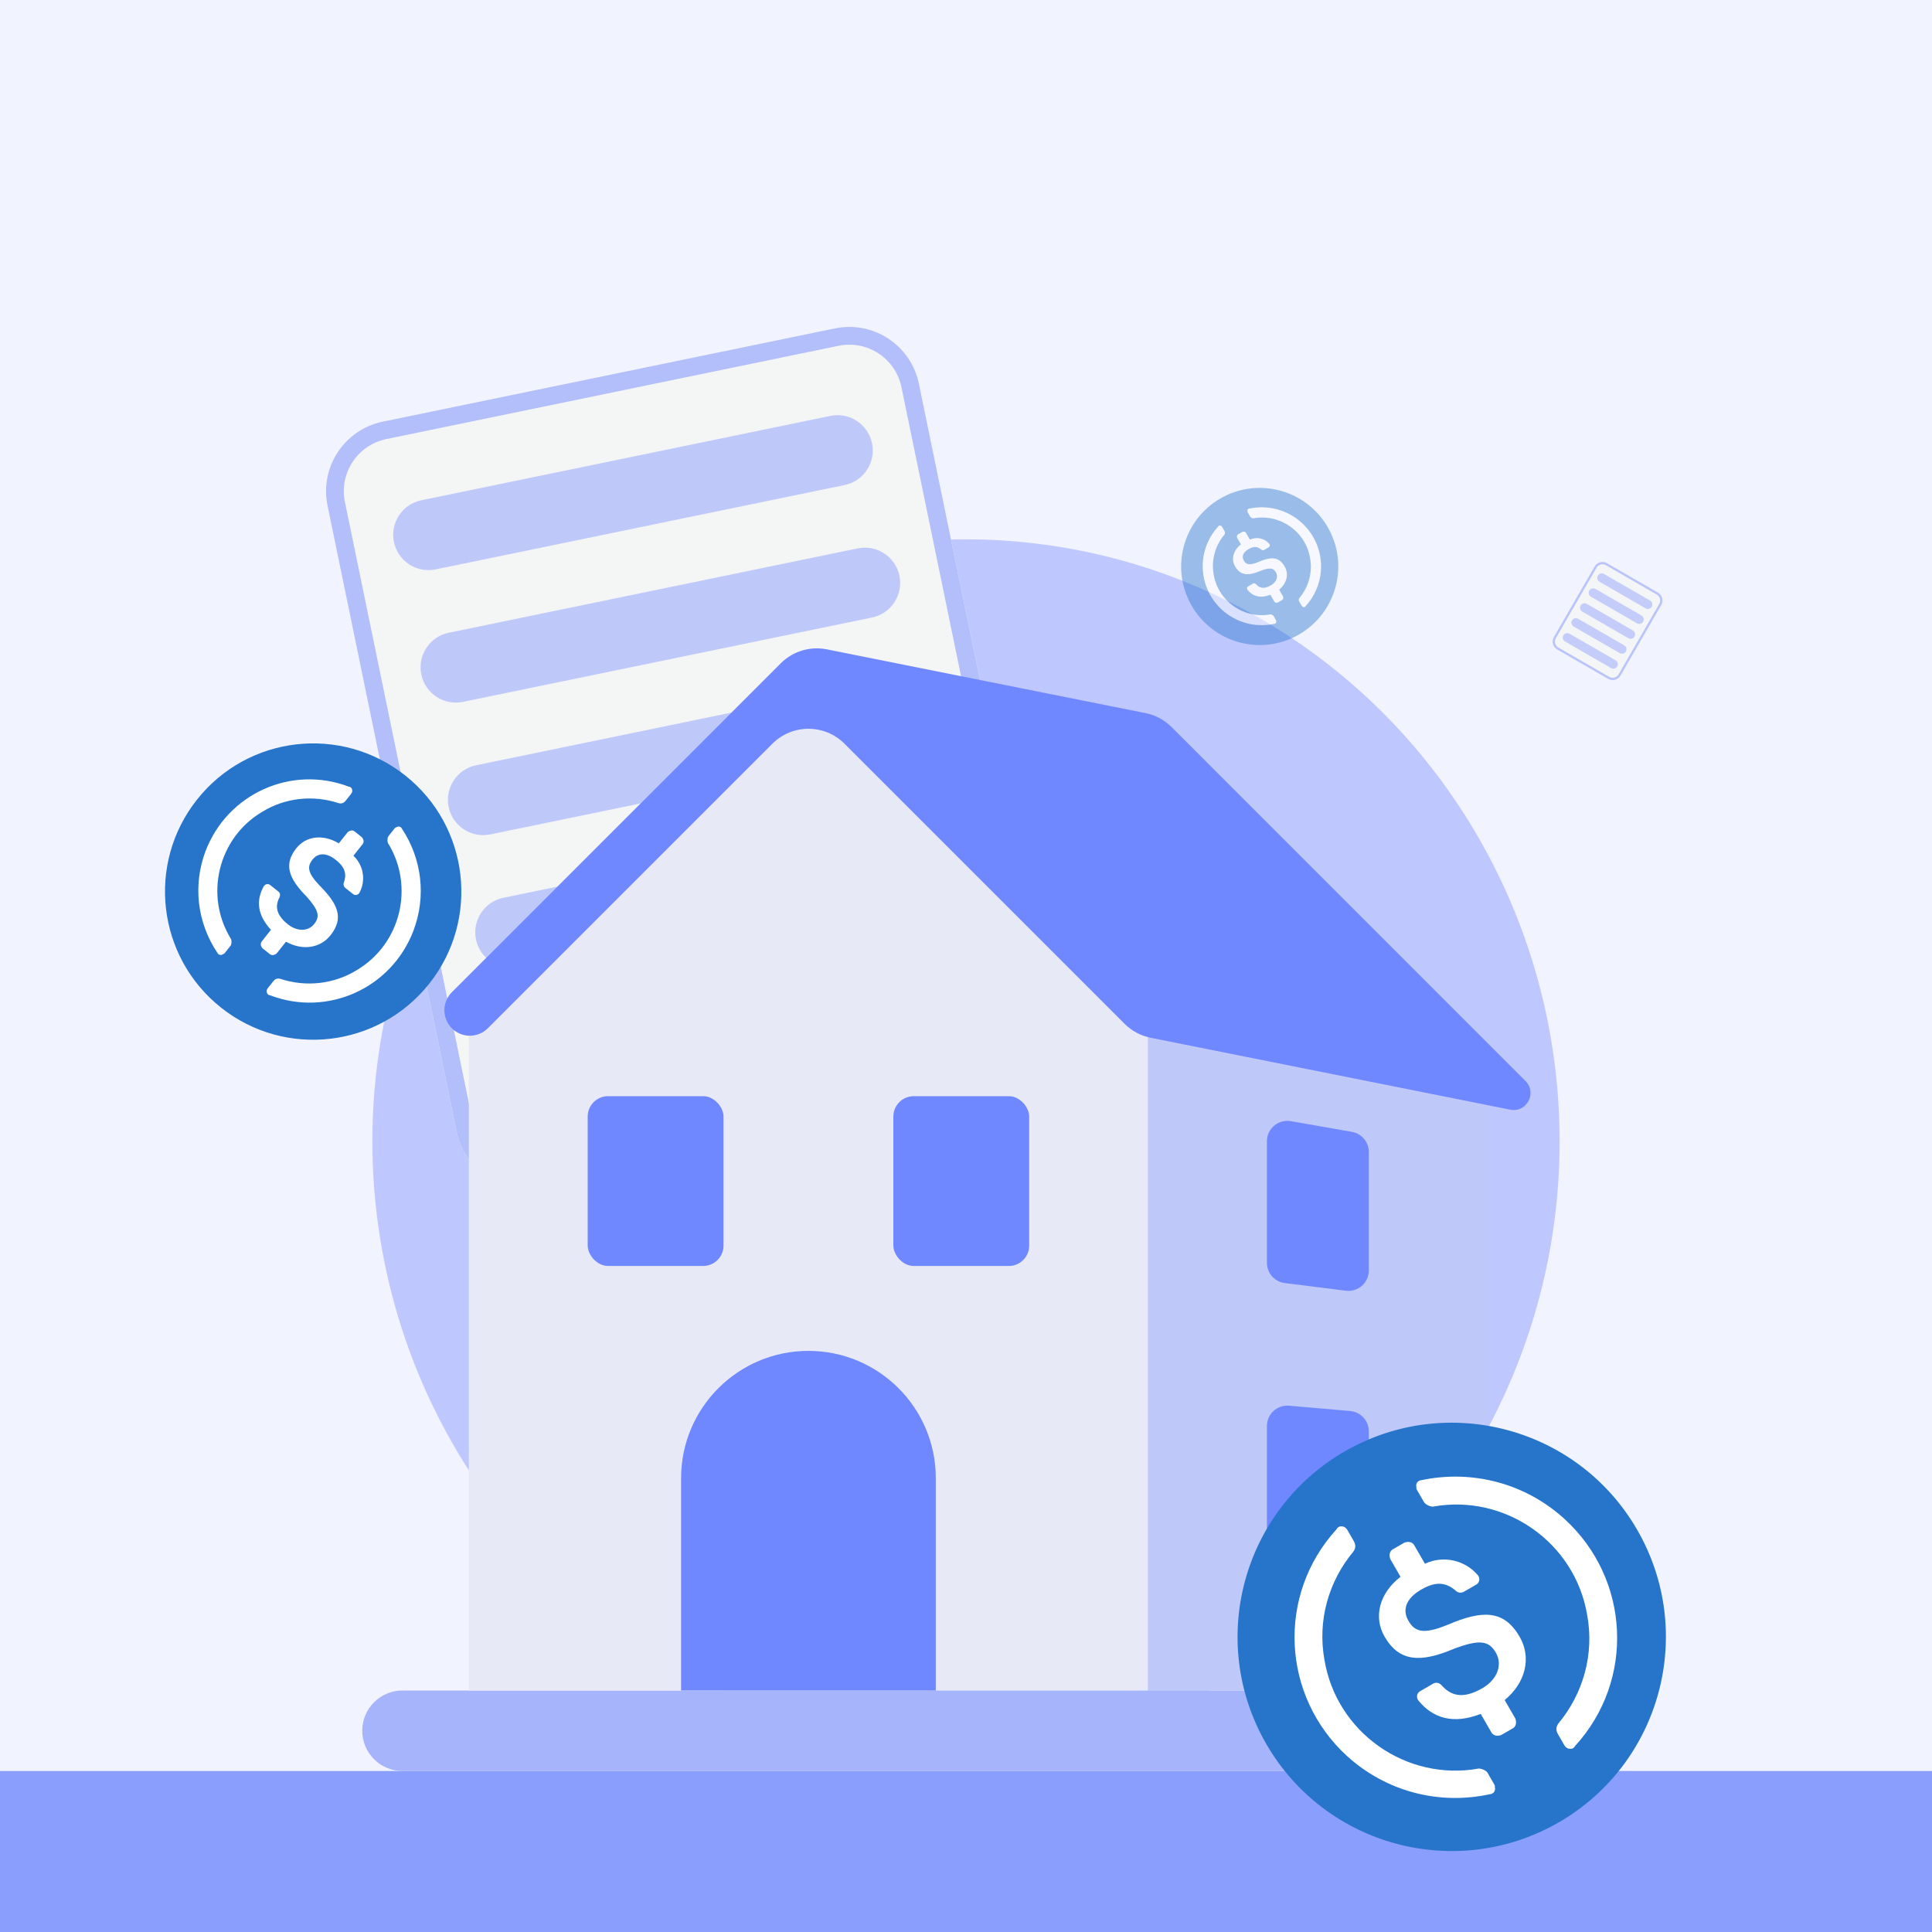 <svg width="240" height="240" viewBox="0 0 240 240" fill="none" xmlns="http://www.w3.org/2000/svg">
<g clip-path="url(#clip0_3627_798)">
<rect width="240" height="240" fill="#7088FF" fill-opacity="0.1"/>
<g opacity="0.4" filter="url(#filter0_f_3627_798)">
<ellipse cx="120" cy="141.785" rx="73.742" ry="74.785" fill="#7088FF"/>
</g>
<rect y="219.999" width="240" height="20" fill="#8A9EFD"/>
<path d="M45 215C45 212.239 47.239 210 50 210H185C187.761 210 190 212.239 190 215V215C190 217.761 187.761 220 185 220H50C47.239 220 45 217.761 45 215V215Z" fill="#A5B4FB"/>
<g clip-path="url(#clip1_3627_798)">
<path d="M40.687 62.805C39.702 58.032 42.773 53.365 47.546 52.381L103.718 40.796C108.491 39.811 113.158 42.882 114.143 47.655L130.184 125.432C131.168 130.205 128.097 134.872 123.324 135.856L67.152 147.441C62.379 148.426 57.712 145.355 56.727 140.582L40.687 62.805Z" fill="#F4F5F5"/>
<path d="M48.934 67.323C48.445 64.952 49.971 62.633 52.343 62.144L103.151 51.665C105.522 51.176 107.841 52.702 108.33 55.073V55.073C108.82 57.445 107.294 59.764 104.922 60.253L54.114 70.732C51.743 71.221 49.424 69.695 48.934 67.323V67.323Z" fill="#BFC9F9"/>
<path d="M52.335 83.78C51.846 81.409 53.372 79.09 55.743 78.601L106.551 68.122C108.923 67.633 111.242 69.159 111.731 71.53V71.53C112.22 73.902 110.694 76.221 108.322 76.71L57.514 87.189C55.143 87.678 52.824 86.152 52.335 83.78V83.78Z" fill="#BFC9F9"/>
<path d="M55.731 100.243C55.242 97.872 56.768 95.553 59.14 95.064L109.948 84.585C112.319 84.096 114.638 85.622 115.127 87.993V87.993C115.616 90.365 114.09 92.684 111.719 93.173L60.911 103.652C58.539 104.141 56.22 102.615 55.731 100.243V100.243Z" fill="#BFC9F9"/>
<path d="M59.128 116.702C58.639 114.331 60.165 112.012 62.536 111.523L113.344 101.044C115.716 100.555 118.035 102.081 118.524 104.452V104.452C119.013 106.824 117.487 109.143 115.115 109.632L64.308 120.111C61.936 120.6 59.617 119.074 59.128 116.702V116.702Z" fill="#BFC9F9"/>
<path d="M62.52 133.162C62.031 130.791 63.557 128.472 65.929 127.983L116.737 117.504C119.108 117.015 121.427 118.541 121.916 120.912V120.912C122.406 123.284 120.88 125.603 118.508 126.092L67.7 136.571C65.329 137.06 63.01 135.534 62.52 133.162V133.162Z" fill="#BFC9F9"/>
</g>
<path d="M47.769 53.461L103.941 41.876C108.117 41.014 112.202 43.702 113.063 47.878L129.104 125.655C129.965 129.831 127.277 133.915 123.101 134.776L66.929 146.361C62.753 147.222 58.669 144.535 57.807 140.359L41.767 62.583C40.905 58.407 43.593 54.322 47.769 53.461Z" stroke="#B2BFFA" stroke-width="2.206"/>
<path d="M142.616 125.623L100.428 83.435L58.239 125.623V210H142.616V125.623Z" fill="#E7EAF6"/>
<path d="M142.615 125.623L184.804 134.061V210H142.615V125.623Z" fill="#BFC9F9"/>
<path d="M84.606 183.632C84.606 174.894 91.69 167.811 100.427 167.811C109.165 167.811 116.248 174.894 116.248 183.632V210H84.606V183.632Z" fill="#7088FF"/>
<rect x="73.005" y="136.17" width="16.875" height="21.094" rx="2.531" fill="#7088FF"/>
<rect x="110.975" y="136.17" width="16.875" height="21.094" rx="2.531" fill="#7088FF"/>
<path d="M167.728 175.282C169.035 175.397 170.038 176.492 170.038 177.804V192.58C170.038 194.015 168.846 195.163 167.412 195.109L159.818 194.824C158.458 194.773 157.382 193.656 157.382 192.295V177.14C157.382 175.655 158.654 174.489 160.134 174.618L167.728 175.282Z" fill="#7088FF"/>
<path d="M167.943 140.603C169.155 140.815 170.038 141.866 170.038 143.096V157.825C170.038 159.348 168.704 160.526 167.193 160.337L159.599 159.387C158.332 159.229 157.382 158.152 157.382 156.876V141.767C157.382 140.195 158.801 139.003 160.349 139.274L167.943 140.603Z" fill="#7088FF"/>
<path d="M142.297 88.582C143.522 88.827 144.647 89.429 145.531 90.312L189.505 134.287C190.981 135.762 189.646 138.256 187.6 137.847L142.935 128.914C141.71 128.669 140.585 128.067 139.701 127.183L104.902 92.385C102.431 89.913 98.424 89.913 95.953 92.385L60.605 127.733C59.369 128.968 57.365 128.968 56.13 127.733C54.894 126.497 54.894 124.493 56.13 123.258L96.993 82.395C98.489 80.899 100.634 80.249 102.709 80.664L142.297 88.582Z" fill="#7088FF"/>
<g opacity="0.9">
<g clip-path="url(#clip2_3627_798)">
<path d="M198.088 70.375C198.399 69.837 199.086 69.653 199.624 69.964L205.955 73.619C206.493 73.929 206.677 74.617 206.367 75.155L201.306 83.921C200.995 84.458 200.307 84.643 199.77 84.332L193.439 80.677C192.901 80.367 192.717 79.679 193.027 79.141L198.088 70.375Z" fill="#F4F5F5"/>
<path d="M198.492 71.505C198.646 71.237 198.988 71.146 199.255 71.3L204.982 74.606C205.249 74.76 205.34 75.102 205.186 75.37V75.37C205.032 75.637 204.69 75.728 204.423 75.574L198.697 72.268C198.429 72.114 198.338 71.772 198.492 71.505V71.505Z" fill="#BFC9F9"/>
<path d="M197.424 73.36C197.578 73.093 197.92 73.001 198.187 73.155L203.913 76.461C204.18 76.616 204.272 76.957 204.118 77.225V77.225C203.963 77.492 203.622 77.584 203.354 77.429L197.628 74.123C197.361 73.969 197.269 73.627 197.424 73.36V73.36Z" fill="#BFC9F9"/>
<path d="M196.351 75.215C196.506 74.947 196.848 74.856 197.115 75.01L202.841 78.316C203.108 78.47 203.2 78.812 203.045 79.079V79.079C202.891 79.347 202.549 79.438 202.282 79.284L196.556 75.978C196.289 75.824 196.197 75.482 196.351 75.215V75.215Z" fill="#BFC9F9"/>
<path d="M195.283 77.07C195.437 76.803 195.779 76.711 196.046 76.866L201.773 80.172C202.04 80.326 202.131 80.668 201.977 80.935V80.935C201.823 81.202 201.481 81.294 201.214 81.139L195.488 77.834C195.22 77.679 195.129 77.337 195.283 77.07V77.07Z" fill="#BFC9F9"/>
<path d="M194.209 78.926C194.363 78.658 194.705 78.567 194.972 78.721L200.698 82.027C200.966 82.181 201.057 82.523 200.903 82.79V82.79C200.749 83.058 200.407 83.149 200.14 82.995L194.413 79.689C194.146 79.535 194.055 79.193 194.209 78.926V78.926Z" fill="#BFC9F9"/>
</g>
<path d="M199.554 70.086L205.885 73.74C206.355 74.012 206.517 74.615 206.245 75.085L201.184 83.85C200.913 84.321 200.31 84.482 199.84 84.21L193.509 80.556C193.039 80.284 192.877 79.682 193.149 79.211L198.21 70.446C198.481 69.975 199.084 69.814 199.554 70.086Z" stroke="#B2BFFA" stroke-width="0.281"/>
</g>
<g clip-path="url(#clip3_3627_798)">
<path d="M24.486 99.312C30.805 91.35 42.383 90.017 50.345 96.337C58.308 102.656 59.64 114.234 53.321 122.196C47.002 130.159 35.424 131.491 27.461 125.172C19.499 118.853 18.166 107.275 24.486 99.312Z" fill="#2775CA"/>
<path d="M41.055 116.182C42.724 114.08 42.034 112.358 39.749 110.055C38.138 108.384 38.159 107.618 38.826 106.777C39.494 105.936 40.523 105.872 41.725 106.825C42.806 107.683 43.121 108.521 42.706 109.66C42.623 109.888 42.708 110.151 42.888 110.294L43.849 111.057C44.09 111.248 44.413 111.21 44.604 110.97L44.651 110.91C45.46 109.398 45.189 107.518 43.903 106.302L45.047 104.86C45.238 104.62 45.2 104.296 44.948 103.998L44.047 103.283C43.806 103.092 43.483 103.129 43.185 103.382L42.088 104.764C40.095 103.574 38 103.869 36.809 105.371C35.235 107.354 35.817 109.088 38.102 111.391C39.545 113.026 39.8 113.816 39.037 114.777C38.274 115.738 36.909 115.731 35.767 114.826C34.206 113.586 34.189 112.496 34.724 111.452C34.855 111.164 34.77 110.901 34.59 110.758L33.569 109.947C33.328 109.757 33.005 109.794 32.814 110.034L32.767 110.094C31.815 111.787 31.918 113.631 33.662 115.505L32.518 116.946C32.327 117.187 32.364 117.51 32.617 117.808L33.518 118.523C33.758 118.714 34.082 118.677 34.38 118.424L35.524 116.983C37.565 118.112 39.768 117.804 41.055 116.182Z" fill="white"/>
<path d="M28.704 116.661C25.353 111.26 27.098 104.127 32.511 100.884C35.415 99.076 38.923 98.727 42.101 99.78C42.437 99.851 42.7 99.766 42.938 99.466L43.606 98.624C43.796 98.384 43.819 98.109 43.627 97.858C43.566 97.81 43.446 97.715 43.339 97.727C36.201 95 28.262 98.589 25.535 105.726C23.947 109.948 24.48 114.581 26.986 118.333C27.131 118.643 27.467 118.714 27.717 118.521C27.825 118.509 27.873 118.449 27.968 118.329L28.636 117.488C28.779 117.307 28.789 116.924 28.704 116.661ZM49.947 102.972C49.802 102.661 49.466 102.59 49.215 102.783C49.108 102.795 49.06 102.855 48.965 102.975L48.297 103.816C48.106 104.057 48.096 104.44 48.181 104.703C51.532 110.104 49.787 117.237 44.374 120.48C41.47 122.288 37.962 122.637 34.784 121.584C34.448 121.513 34.185 121.598 33.947 121.899L33.279 122.74C33.089 122.98 33.066 123.256 33.258 123.506C33.319 123.554 33.439 123.649 33.547 123.637C40.684 126.364 48.623 122.775 51.35 115.638C52.986 111.356 52.393 106.675 49.947 102.972Z" fill="white"/>
</g>
<g opacity="0.43">
<g clip-path="url(#clip4_3627_798)">
<path d="M148.035 75.248C145.341 70.581 146.94 64.612 151.607 61.918C156.275 59.223 162.243 60.822 164.938 65.49C167.632 70.157 166.033 76.125 161.366 78.82C156.698 81.514 150.73 79.915 148.035 75.248Z" fill="#2775CA"/>
<path d="M159.582 70.366C158.871 69.133 157.887 69.138 156.307 69.815C155.169 70.284 154.795 70.125 154.511 69.632C154.226 69.139 154.395 68.619 155.099 68.212C155.733 67.846 156.207 67.854 156.688 68.281C156.785 68.366 156.931 68.375 157.036 68.314L157.6 67.989C157.741 67.908 157.785 67.741 157.704 67.6L157.684 67.565C157.096 66.872 156.116 66.639 155.266 67.036L154.778 66.191C154.696 66.05 154.53 66.005 154.333 66.072L153.805 66.377C153.664 66.458 153.62 66.625 153.686 66.821L154.154 67.631C153.179 68.382 152.916 69.472 153.424 70.353C154.095 71.515 155.064 71.566 156.644 70.888C157.732 70.495 158.171 70.523 158.496 71.087C158.822 71.65 158.552 72.322 157.883 72.708C156.968 73.237 156.427 73.032 156.016 72.565C155.9 72.445 155.754 72.435 155.648 72.496L155.049 72.842C154.909 72.923 154.864 73.09 154.945 73.231L154.966 73.266C155.615 74.065 156.544 74.374 157.808 73.879L158.296 74.724C158.377 74.865 158.543 74.909 158.74 74.843L159.268 74.538C159.409 74.457 159.454 74.29 159.387 74.094L158.899 73.249C159.854 72.462 160.131 71.316 159.582 70.366Z" fill="white"/>
<path d="M157.807 76.32C154.491 76.919 151.314 74.669 150.77 71.368C150.444 69.584 150.956 67.787 152.094 66.425C152.195 66.273 152.204 66.127 152.102 65.951L151.818 65.458C151.736 65.317 151.605 65.252 151.444 65.298C151.409 65.319 151.338 65.359 151.323 65.415C148.588 68.402 148.81 73.016 151.798 75.751C153.57 77.357 155.959 77.997 158.297 77.493C158.478 77.482 158.578 77.33 158.532 77.169C158.547 77.113 158.527 77.078 158.486 77.008L158.201 76.515C158.14 76.409 157.954 76.329 157.807 76.32ZM155.197 63.178C155.015 63.189 154.915 63.341 154.961 63.502C154.946 63.558 154.967 63.593 155.007 63.663L155.292 64.156C155.373 64.297 155.56 64.377 155.706 64.386C159.022 63.787 162.2 66.037 162.744 69.338C163.069 71.122 162.558 72.919 161.419 74.281C161.319 74.433 161.31 74.579 161.411 74.755L161.696 75.248C161.777 75.389 161.909 75.454 162.07 75.408C162.105 75.388 162.175 75.347 162.19 75.291C164.926 72.304 164.703 67.69 161.716 64.955C159.923 63.314 157.499 62.694 155.197 63.178Z" fill="white"/>
</g>
</g>
<g clip-path="url(#clip5_3627_798)">
<path d="M157.301 216.64C149.955 203.916 154.314 187.646 167.038 180.301C179.762 172.955 196.031 177.314 203.377 190.038C210.723 202.761 206.364 219.031 193.64 226.377C180.917 233.723 164.647 229.363 157.301 216.64Z" fill="#2775CA"/>
<path d="M188.778 203.33C186.838 199.97 184.157 199.982 179.849 201.83C176.747 203.109 175.728 202.673 174.952 201.329C174.176 199.985 174.637 198.567 176.557 197.459C178.285 196.461 179.578 196.483 180.889 197.646C181.151 197.878 181.55 197.904 181.838 197.738L183.374 196.851C183.758 196.629 183.879 196.175 183.658 195.791L183.602 195.695C181.999 193.805 179.329 193.171 177.01 194.253L175.68 191.95C175.459 191.566 175.004 191.444 174.469 191.625L173.029 192.456C172.645 192.678 172.523 193.132 172.704 193.668L173.979 195.876C171.321 197.922 170.606 200.895 171.991 203.295C173.82 206.462 176.46 206.602 180.769 204.754C183.734 203.682 184.931 203.759 185.817 205.295C186.704 206.831 185.97 208.663 184.146 209.716C181.65 211.157 180.176 210.6 179.057 209.326C178.74 208.998 178.341 208.972 178.053 209.138L176.421 210.08C176.037 210.302 175.915 210.756 176.137 211.14L176.192 211.236C177.962 213.414 180.495 214.255 183.94 212.907L185.27 215.211C185.492 215.594 185.946 215.716 186.481 215.535L187.921 214.704C188.305 214.482 188.427 214.028 188.246 213.492L186.916 211.189C189.519 209.046 190.274 205.922 188.778 203.33Z" fill="white"/>
<path d="M183.714 219.692C174.674 221.327 166.013 215.193 164.529 206.194C163.642 201.331 165.036 196.43 168.14 192.718C168.414 192.305 168.439 191.906 168.162 191.426L167.386 190.082C167.164 189.698 166.806 189.521 166.367 189.647C166.271 189.702 166.079 189.813 166.038 189.964C158.582 198.109 159.188 210.686 167.332 218.143C172.164 222.521 178.675 224.265 185.048 222.89C185.542 222.86 185.816 222.446 185.69 222.007C185.731 221.855 185.675 221.759 185.564 221.567L184.788 220.223C184.622 219.935 184.112 219.718 183.714 219.692ZM176.597 183.868C176.103 183.898 175.829 184.311 175.955 184.751C175.915 184.902 175.97 184.998 176.081 185.19L176.857 186.534C177.078 186.918 177.588 187.136 177.987 187.161C187.026 185.526 195.687 191.661 197.171 200.659C198.059 205.522 196.664 210.423 193.56 214.135C193.287 214.549 193.261 214.948 193.538 215.428L194.314 216.771C194.536 217.155 194.894 217.333 195.334 217.207C195.43 217.151 195.622 217.041 195.662 216.889C203.119 208.744 202.513 196.167 194.368 188.711C189.481 184.237 182.874 182.548 176.597 183.868Z" fill="white"/>
</g>
</g>
<defs>
<filter id="filter0_f_3627_798" x="-1.536" y="19.206" width="243.072" height="245.158" filterUnits="userSpaceOnUse" color-interpolation-filters="sRGB">
<feFlood flood-opacity="0" result="BackgroundImageFix"/>
<feBlend mode="normal" in="SourceGraphic" in2="BackgroundImageFix" result="shape"/>
<feGaussianBlur stdDeviation="23.897" result="effect1_foregroundBlur_3627_798"/>
</filter>
<clipPath id="clip0_3627_798">
<rect width="240" height="240" fill="white"/>
</clipPath>
<clipPath id="clip1_3627_798">
<path d="M40.687 62.805C39.702 58.032 42.773 53.365 47.546 52.381L103.718 40.796C108.491 39.811 113.158 42.882 114.143 47.655L130.184 125.432C131.168 130.205 128.097 134.872 123.324 135.856L67.152 147.441C62.379 148.426 57.712 145.355 56.727 140.582L40.687 62.805Z" fill="white"/>
</clipPath>
<clipPath id="clip2_3627_798">
<path d="M198.088 70.375C198.399 69.837 199.086 69.653 199.624 69.964L205.955 73.619C206.493 73.929 206.677 74.617 206.367 75.155L201.306 83.921C200.995 84.458 200.307 84.643 199.77 84.332L193.439 80.677C192.901 80.367 192.717 79.679 193.027 79.141L198.088 70.375Z" fill="white"/>
</clipPath>
<clipPath id="clip3_3627_798">
<path d="M24.486 99.312C30.805 91.35 42.383 90.017 50.345 96.337C58.308 102.656 59.64 114.234 53.321 122.196C47.002 130.159 35.424 131.491 27.461 125.172C19.499 118.853 18.166 107.275 24.486 99.312Z" fill="white"/>
</clipPath>
<clipPath id="clip4_3627_798">
<path d="M148.035 75.248C145.341 70.581 146.94 64.612 151.607 61.918C156.275 59.223 162.243 60.822 164.938 65.49C167.632 70.157 166.033 76.125 161.366 78.82C156.698 81.514 150.73 79.915 148.035 75.248Z" fill="white"/>
</clipPath>
<clipPath id="clip5_3627_798">
<path d="M157.301 216.64C149.955 203.916 154.314 187.646 167.038 180.301C179.762 172.955 196.031 177.314 203.377 190.038C210.723 202.761 206.364 219.031 193.64 226.377C180.917 233.723 164.647 229.363 157.301 216.64Z" fill="white"/>
</clipPath>
</defs>
</svg>
